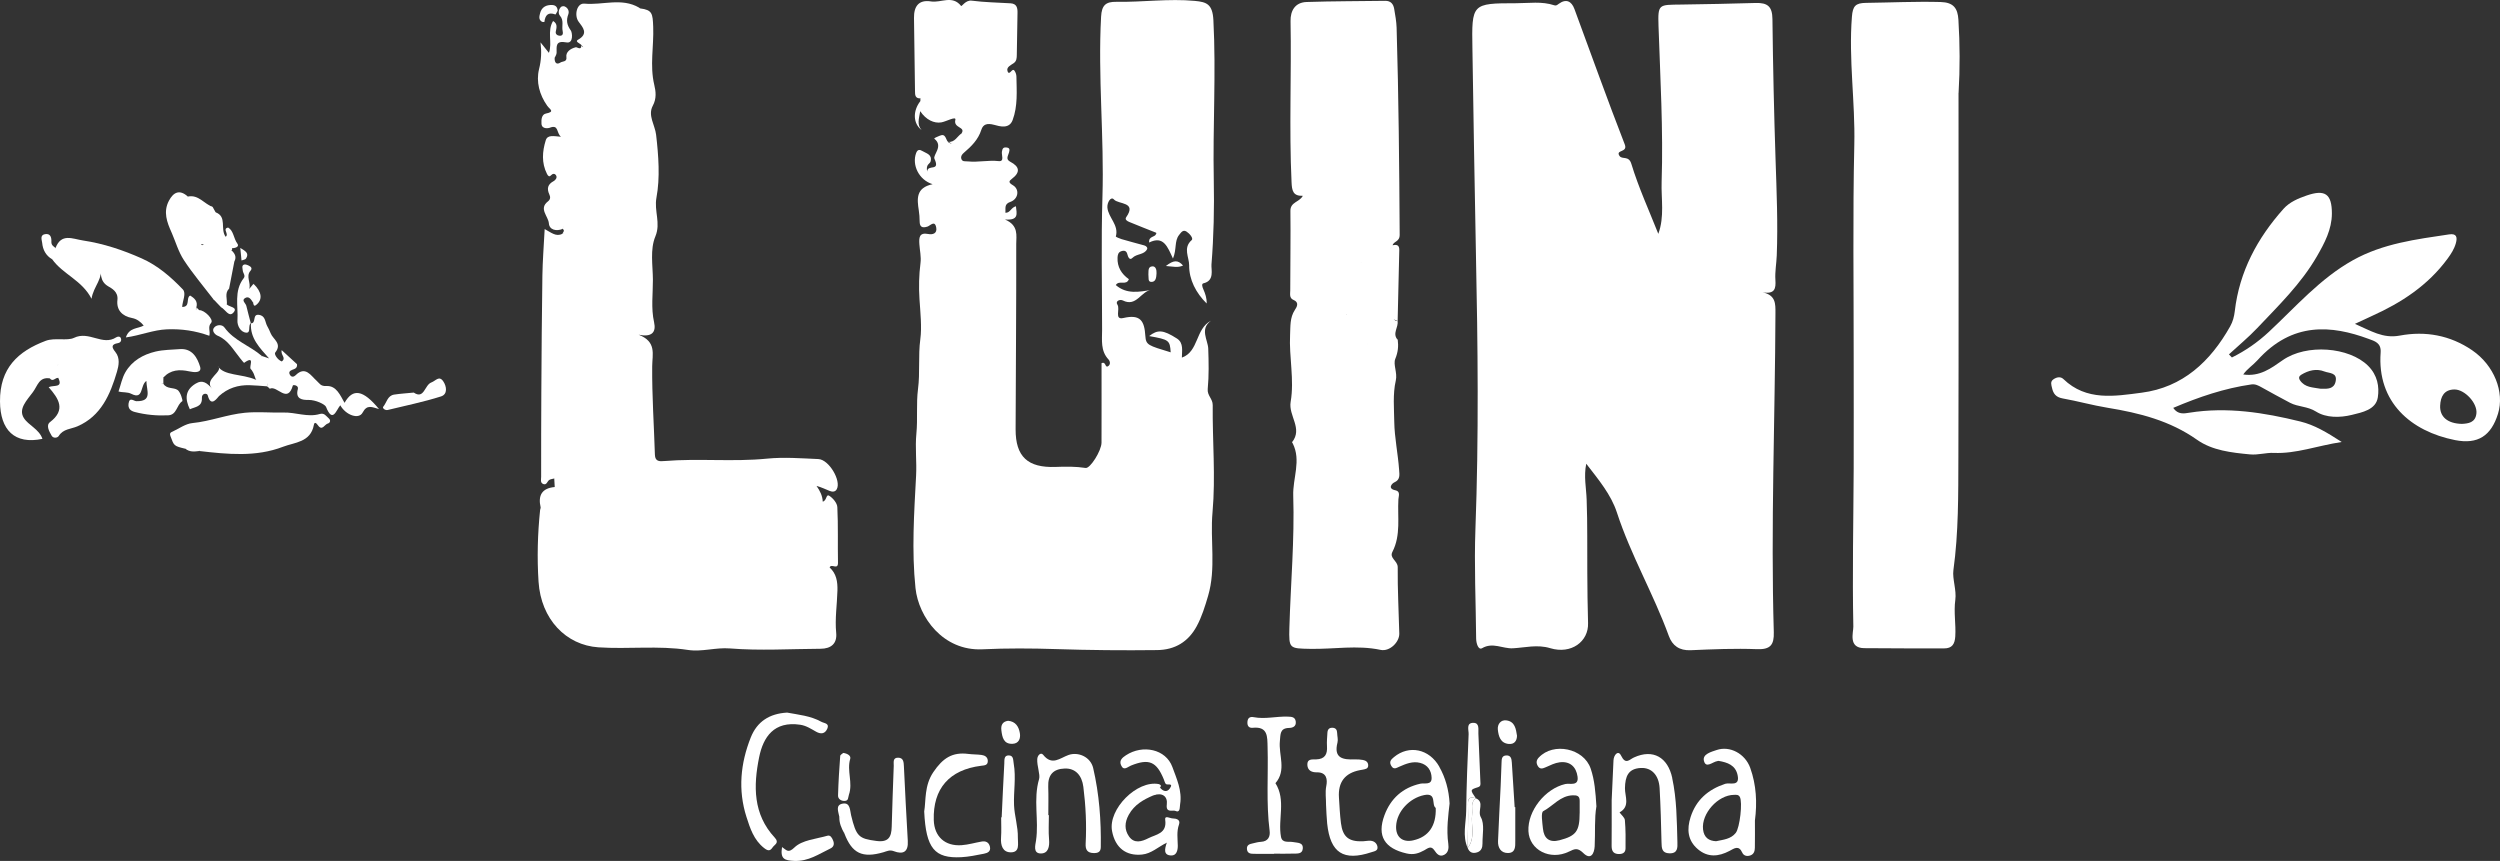<svg xmlns="http://www.w3.org/2000/svg" id="Capa_1" viewBox="0 0 921.88 317.47"><rect x="0" y="0" width="921.88" height="317.47" fill="#333333" stroke="none"/><path d="M611.49,86.28c2.37-6.44,1.03-12.84,1.24-19.21.62-19.18-.51-38.32-1.15-57.47-.27-8.23.09-7.8,8.38-7.92,9.12-.13,18.25-.31,27.37-.58,4.52-.14,6.2,1.32,6.26,5.93.2,17.28.58,34.56,1.15,51.83.39,11.8.9,23.59.44,35.4-.12,2.99-.7,5.99-.5,8.95.22,3.25-.22,5.33-4.71,4.58,4.86,1.07,4.74,4.18,4.73,7.62-.15,39.25-1.75,78.49-.61,117.73.13,4.63-1.22,6.43-6.19,6.24-8.14-.31-16.32.03-24.47.39-4.18.18-6.76-1.7-8.06-5.29-5.63-15.47-14.01-29.77-19.13-45.48-2.17-6.65-6.75-12.09-11.31-18-.96,4.67,0,8.93.15,13.23.34,8.98.17,17.99.24,26.98.05,6.19.08,12.39.28,18.58.22,6.8-6.23,11.57-13.94,9.23-4.79-1.46-9.37-.19-13.82.04-3.72.19-7.39-2.34-11.31-.04-1.42.83-2.19-1.85-2.2-3.61-.11-13.47-.76-26.97-.26-40.42,1.26-33.86.89-67.71.18-101.57-.53-25.14-.87-50.28-1.29-75.42-.28-16.7-.28-16.79,16.11-16.81,4.69,0,9.46-.79,14.08.76.72.24,1.09-.14,1.66-.55,2.69-1.95,4.68-1,5.76,1.9,6.17,16.67,12.13,33.43,18.58,49.99,1.19,3.05-3.5,1.84-1.98,4.17,1,1.53,3.42-.25,4.39,2.95,2.69,8.82,6.57,17.28,9.97,25.88h-.04Z" style="fill:#fff;"></path><path d="M339.4,36.28c-1.95.05-1.98-1.26-1.99-2.68-.1-8.99-.22-17.98-.37-26.97-.07-4.31,1.75-6.83,6.28-6.1,3.65.59,7.85-2.45,11.09,1.67.23.29,1.69-2.24,3.86-1.96,4.75.62,9.57.69,14.37.98,2.24.14,2.61,1.61,2.57,3.47-.11,5.16-.17,10.33-.26,15.49-.02,1.16-.03,2.35-1.16,3.12-1.08.74-2.75,1.47-2.27,2.91.69,2.03,1.67-1.35,2.54-.18.45.6.74,1.47.75,2.23.09,5.38.52,10.85-1.39,16-1.28,3.44-4.77,2.33-6.85,1.77-2.53-.68-4.04-.24-4.7,1.83-1.16,3.67-3.68,6.11-6.42,8.46-.69.59-1.19,1.25-.99,2.12.31,1.32,1.51.98,2.45,1.08,3.78.4,7.53-.54,11.36-.11,2.2.25,1-2.27,1.18-3.44.2-1.34.6-1.73,1.8-1.57,1.23.16,1.05.96.83,1.82-.31,1.19-1.37,2.47.45,3.42,3.46,1.81,3.84,3.87.55,6.35-1.05.79-1.28,1.32.41,2.3,2.62,1.53,2.02,5.16-.95,6.17-2.38.81-1.62,2.46-1.81,3.98,1.74.19,2.08-1.95,3.9-2.38.28,2.74,1.2,5.28-4.06,4.88,5.16,2.19,4.16,5.98,4.17,9.02.05,22.78-.17,45.56-.23,68.34-.03,10.08,4.45,14.27,14.79,13.88,3.7-.14,7.37-.19,11.04.38,1.66.26,5.84-6.35,5.85-9.34.04-9.81.01-19.62.01-29.3,1.66-.74,1.24,1.75,2.32,1.17,1.06-.57.9-1.83.23-2.55-2.96-3.18-2.35-7.07-2.35-10.85,0-16.37-.37-32.75.13-49.11.67-22.16-1.7-44.27-.5-66.43.23-4.18,1.68-5.55,5.63-5.48,9.65.16,19.28-1.24,28.95-.34,4.34.41,6.52,1.18,6.83,7.07,1.03,19.64-.25,39.25.14,58.86.21,10.43-.01,20.9-.85,31.29-.15,1.88,1.21,5.97-2.96,6.92-.79.18-.4,1.38-.04,2.19.71,1.62,1.3,3.29,1.23,5.25-3.94-3.89-6.51-8.8-6.46-14.1.03-2.88-2.37-6.39.93-9.27.74-.65-.77-2.43-1.87-3.13-1.31-.85-2,.27-2.76,1.22-1.81,2.28-.82,5.3-2.27,8.71-1.97-4.28-3.46-8.57-8.78-5.91-.23-2.44,2.08-1.85,2.54-3.12.27-.44.1-.47-.31-.63-3.19-1.23-6.35-2.54-9.53-3.82-.82-.33-1.76-.9-1.16-1.77,4.03-5.77-2.89-4.66-4.52-6.53-1.14-1.31-2.58,1.17-2.42,2.98.33,3.72,4.32,6.42,3.11,10.67-.03.12,1.35.75,2.11.97,2.78.81,5.57,1.55,8.36,2.31.73.2,1.35.82,1.05,1.41-1.08,2.12-3.82,1.59-5.41,3.21-1.02,1.04-1.61-.36-1.85-1.34-.31-1.28-1.11-1.52-2.24-1.14-1.17.39-1.34,1.4-1.39,2.4-.14,3.43,1.46,6,4.18,7.92-.92,2.53-3.59.18-4.82,2.17,3.98,3.44,8.53,2.58,13.28,1.74-4,.36-5.58,6.5-10.7,3.93-1.01-.51-2.9.18-1.97,1.58,1.08,1.63-1.28,5.7,2.21,4.89,6.28-1.46,7.73,1.06,8.08,6.62.22,3.4,1.06,3.5,9.34,6.04-.28-4.45-.6-4.69-7.94-5.99,3.09-2.42,5.09-2.4,10.26.91,2.55,1.64,1.79,4.61,1.81,7.03,6.29-2.24,4.93-10.6,10.73-13.61-4.25,3.09-1.12,7.13-1.01,10.29.17,4.98.28,9.96-.19,14.88-.24,2.45,1.86,3.59,1.84,5.95-.13,13.17,1.1,26.44-.07,39.5-.93,10.29,1.36,20.69-1.64,30.88-1.14,3.86-2.3,7.66-4.19,11.16-3.09,5.72-7.99,8.72-14.58,8.8-12.46.15-24.92.04-37.38-.37-9.01-.29-18.05-.35-27.04.08-14.51.7-23.57-11.85-24.7-22.57-1.44-13.77-.51-27.65.22-41.43.28-5.21-.39-10.35.11-15.55.53-5.45-.1-11.02.6-16.44.79-6.09.02-12.19.85-18.38.6-4.43.01-9.82-.31-14.76-.29-4.48-.19-8.89.38-13.35.29-2.25-.27-4.61-.42-6.92-.15-2.33-.12-4.42,3.31-3.74,1.6.32,3.27-.2,2.92-2.28-.5-3.01-2.2-.78-3.28-.44-1.96.61-2.84.09-2.85-1.99,0-1.33-.11-2.67-.31-3.98-.65-4.24-1.14-8.36,5.09-9.68-5.11-1.58-7.69-7.14-6.07-11.5.52-1.39,1.36-1.31,2.28-.74,1.45.89,3.69,1.23,3.06,3.82-.24.99-1.85.98-1.27,3.78.11-2.89,4.96.23,2.68-4.74-.66-1.43,3.44-4.63-.03-7.38-.29-.23,1.21-.77,1.92-1.09,2.31-1.04,2.19,1.3,3.09,2.23.87,1.27,3.2-.25,3.32,2.84,1.05-2.54,2.2-4.03,1.7-5.98,1.62-2.45-3.08-1.84-2.29-4.96.38-1.52-3.34.62-5.19.93-2.62.44-5.62-.91-7.77-4.14-.49,2.89-1.25,4.98.5,6.94-3.12-2.33-3.32-6.94-.47-10.62,1.52-.93,3.01-.91,4.48.05-1.13-2.1-2.72-1.94-4.47-1.08h.03Z" style="fill:#fff;"></path><path d="M207.49,84.41c-2.4.99-4.91.33-5.09-2.03-.2-2.67-3.83-5.4-.36-8.1,1.07-.83.9-1.77.53-2.57-1.01-2.23-.58-3.76,1.62-4.94.62-.33,1.39-1.26.86-2.1-.5-.79-1.24-.72-1.99.08-.49.51-.94.21-1.35-.6-2.07-4.09-1.74-8.29-.47-12.4.67-2.16,2.96-1.53,5.62-1.32-1.78-1.41-.71-4.71-4.23-3.29-.17.07-2.81.7-2.96-1.5-.1-1.6.06-3.46,1.67-3.78,3.43-.68,1.36-1.57.46-2.84-2.89-4.07-4.17-8.91-3.02-13.54.84-3.37.95-6.37.54-9.86,1.03,1.28,2.05,2.57,3.08,3.85.86.44,1.49,1.14,2.13,1.84-.09,1.67.61,2.78,2.2,1.71.68-.45,2.41-.14,2.13-1.97-.26-1.71,1.24-3.11,3.57-3.65,1.06,1.78,2.19,3.52,2.4,5.86,1.19-2.49,1.62-4.7-.48-6.69-.53-.61-2.44-1.23-1.23-1.9,4.05-2.27,1.75-4.62.25-6.66-1.73-2.35-.67-6.94,2.13-6.67,6.71.64,13.71-2.29,20.16,1.47.14.08.26.27.4.29,4.49.58,4.62,1.86,4.81,6.8.27,7.12-1.31,14.25.39,21.38.58,2.42.91,5.04-.55,7.73-1.91,3.54.82,7.11,1.23,10.67.9,7.79,1.5,15.85.13,23.19-.92,4.95,1.65,9.38-.39,14.28-2.03,4.89-.95,10.62-.92,15.99.03,5.23-.74,10.46.44,15.71.83,3.69-.85,5.58-5.69,4.58,6.68,2.62,5.03,7.13,4.99,11.68-.09,10.86.66,21.73,1,32.59.08,2.56,1.78,2.45,3.47,2.31,12.62-1.04,25.28.36,37.92-.89,6.23-.62,12.6-.11,18.89.16,3.88.16,8.51,7.98,6.78,11.12-.6,1.09-1.69,1-2.64.62-1.53-.6-3-1.35-4.82-1.84,1.25,1.79,2.21,3.64,2.29,5.8,1.52-.33,1.18-2.93,2.39-2.17,1.38.86,2.92,2.7,2.99,4.19.34,6.81.11,13.65.24,20.48.06,2.91-2.51.14-3.08,1.78,2.48,2.24,2.97,5.18,2.88,8.5-.14,5.21-.97,10.39-.46,15.64.38,3.92-1.89,5.81-5.75,5.83-11.15.06-22.35.77-33.42-.12-5.33-.43-10.29,1.35-15.53.55-10.92-1.68-21.97-.22-32.97-.96-11.94-.8-21.19-10.33-22.09-24.21-.57-8.81-.34-17.65.58-26.45.03-.33.25-.68.19-.97-1.01-4.38.45-7.04,5.16-7.48,1.8-.77,2.78,1.71,5.02.96-2.41-.86-2.64-3.76-5.2-4.1-.61.17-1.29.2-1.8.53-.76.48-.92,2.01-2.21,1.5-1.19-.47-.78-1.7-.78-2.64,0-10.48,0-20.95.07-31.43.09-14.27.17-28.54.39-42.81.08-5.47.52-10.93.84-17.14,2.36,1.25,4.2,2.97,6.51,1.75,1.7-.96,3.3-2.5,5.47-1.52,4.57,2.07,2.97-1.31,2.98-3.29-2.67,3.66-3.42,3.65-8.52-.13-.16,1.08,1.35,2.05.16,3.13h.04Z" style="fill:#fff;"></path><path d="M722.21,34.25c0,44.74.09,89.49-.05,134.23-.05,13.93.08,27.86-1.84,41.78-.43,3.12,1.2,7.39.71,10.92-.64,4.58.27,9.02-.02,13.52-.18,2.79-1.15,4.41-4.14,4.4-9.82-.03-19.65.03-29.47-.09-5.95-.08-3.94-5.78-3.98-7.96-.39-19.45.04-38.92.13-58.38.07-13.64-.02-27.27,0-40.91.02-26.15-.36-52.3.23-78.43.36-15.76-2.13-31.41-.88-47.18.31-3.94,1.33-5.04,5.2-5.09,9.15-.12,18.29-.56,27.47-.32,4.8.13,6.34,2.29,6.6,6.56.55,8.99.6,17.97.06,26.96h-.02Z" style="fill:#fff;"></path><path d="M513.39,90.49c1.47-.37,2.64-.29,2.6,1.7-.21,8.73-.41,17.45-.61,26.18-2.73-1.14-5.23-2.26-8.54-1.4-2.7.7-3.89-2.58-5.54-4.33-2.53,2.69-6.68,2.19-8.71,4.98,1.46.47,2.76-2.72,4.74-1.19,1.63,1.25,1.14,3.35,1.49,5.1.85,4.18,2.49,6.53,6.25,8.82-2.15-4.63-.82-10.06,3.07-12.68,1.31-.88,2.66-1.46,4.16-.58,1.38.81,1.45,2.1,1.05,3.48-.62,2.14-.5,3.96,2.07,4.7.3,2.43.12,4.55-.9,7.05-.87,2.11.85,5.11.18,8.02-1.15,4.98-.62,10.36-.56,15.27.08,5.71,1.38,11.76,1.79,17.71.12,1.73.51,3.58-1.84,4.6-.75.33-2.57,2.27.48,2.88,1.95.39,1.15,2.22,1.09,3.33-.38,6.49.99,13.18-2.21,19.38-1.21,2.34,1.98,3.29,1.96,5.66-.08,8.15.38,16.3.58,24.45.08,3.17-3.55,6.74-6.89,6.03-8.66-1.85-17.3-.21-25.94-.38-7.71-.15-7.92-.05-7.7-7.79.47-16.25,1.94-32.52,1.42-48.73-.21-6.42,3.01-12.94-.2-19.27-.08-.15-.27-.38-.23-.42,4.05-5.06-1.41-9.74-.52-14.89,1.41-8.16-.63-16.47-.21-24.75.16-3.15-.12-6.24,1.75-9.11.64-.98,1.81-2.73-.5-3.71-1.61-.68-1.19-2.25-1.19-3.5,0-9.78.18-19.56.06-29.34-.04-3.3,3.31-3.16,4.57-5.55-3.65.14-4.01-1.96-4.15-5-.93-19.8,0-39.61-.37-59.41-.07-3.88,1.69-6.92,5.92-7.06,9.65-.32,19.31-.29,28.96-.43,2.08-.03,3.04,1.17,3.34,2.99.38,2.3.82,4.61.89,6.93.75,25.44.98,50.89,1.13,76.34.02,2.74-2.4,2.35-2.63,4.04-2.34,2.21-4.51,4.42-7.76,5.64-3.17,1.19-5.36,1.33-7.24-2.39.58,4.26,3.73,5.63,7.35,3.62,3.06-1.7,5.69-3.96,7.57-6.98h-.03Z" style="fill:#fff;"></path><path d="M18.38,139.53c-3.99-.6-4.47,2.67-6.23,5.04-2.24,3.04-5.46,6.2-3.37,9.55,1.69,2.72,5.64,4.09,6.87,7.71C5.36,163.99.09,158.57,0,148.07c-.1-12.33,6.64-18.56,16.88-22.4,3.29-1.23,7.95.1,10.38-1.08,5.6-2.73,10.56,3.08,15.57-.19.53-.35,1.42-.46,1.72.27.35.85-.02,1.67-1.03,1.85-2.68.47-2.31,1.61-.95,3.32,1.76,2.2,1.23,4.97.57,7.21-2.47,8.38-5.84,16.38-14.59,20.16-2.4,1.04-5.24.91-6.89,3.56-.47.76-2.02.94-2.61-.09-.88-1.54-2.2-3.81-.6-5.03,5.93-4.53,3.23-8.63-.51-12.88,1.74-.87,5.47.44,3.53-3.44-1.08-1.62-2.11-3.24-.13-4.94.62-.29,1.28-.24,2.18-.12-1.06-.59-1.73-.05-2.42.27-.77-.23-1.46-.51-.91-1.53-.95.41-.12,1.09-.24,1.61-.4,1.67,2.05,4.27-1.58,4.88v.03Z" style="fill:#fff;"></path><path d="M73.43,114.36c2.02-.08,5.49,3.5,4.43,4.68-1.37,1.52-.22,3.03-.67,4.78-5.16-1.86-10.22-2.59-15.6-2.38-5.09.2-9.75,2.24-15.18,2.99,1.23-3.75,4.45-3.16,6.58-4.38-1.18-1.45-2.61-2.46-4.22-2.76-3.83-.71-5.89-3.06-5.47-6.69.35-3.05-2.15-4.28-3.43-5.04-3.2-1.91-2.47-4.72-3.09-7.41,1.64,4.44-2.32,7.28-3.03,12.02-3.5-6.84-10.56-9.02-14.51-14.56-.41-1.64-.08-3.05,1.24-4.18,2.14-5.55,6.22-3.35,10.15-2.75,7.57,1.14,14.71,3.53,21.65,6.62,5.91,2.63,10.73,6.82,15.12,11.4,1.39,1.45-.09,4.17-.23,6.48,3.14.02,1.29-3.27,2.93-4.2,1.64.99,2.94,2.14,2.31,4.36-.87,1.58,2.02,3.14-.32,4.73,2.18-.83.03-2.74,1.35-3.7h0Z" style="fill:#fff;"></path><path d="M68.41,165.49c-4.37-1.03-4.22-1.09-5.54-4.62-.48-1.27.16-1.44.82-1.75,2.4-1.12,4.76-2.87,7.26-3.11,6.59-.65,12.77-3.16,19.32-3.8,4.78-.47,9.73.04,14.24-.09,4.51-.13,8.96,1.86,13.37.55,1.74-.52,2.38.78,3.33,1.58.86.72.53,1.71-.32,1.92-1.19.3-2.08,2.88-3.63.68-.58-.82-1.29-1.46-1.53-.15-1.18,6.42-7.06,6.39-11.36,8.04-10.03,3.86-20.49,2.76-30.88,1.57-.63-2.22-3.69-2.32-4.11-4.62-.36,1.73,1.95,1.9,2.2,3.37-.96,1.12-2.06.85-3.17.42h0Z" style="fill:#fff;"></path><path d="M96.56,131.27l2.66.89c-3.39-3.85-7.07-7.39-6.68-13.06l-.03.13c2.1.03.41-3.48,2.96-3.13,2.47.35,2.22,2.6,3.04,4.09.48.87.93,1.77,1.29,2.7.87,2.25,4.39,3.79,1.68,7.13-.46.56.87,2.7,2.42,3.27,1.8-1.33-.51-2.31-.02-4.17,2.06,1.89,3.88,3.56,5.64,5.17.21,1.56-.98,1.78-1.78,2.09-1.02.4-1.32.97-.82,1.84.54.95,1.44.8,2.07.17,3.61-3.62,5.67.16,7.69,1.94,1.2,1.06,1.48,2.14,3.7,2.02,3.64-.19,5.04,3.34,6.67,6.2,3.08-5.44,6.82-4.85,12.71,2.3-2.58-.7-4.39-1.84-6.05,1.3-1.39,2.64-6.19.96-8.23-2.7-1.5,1.75-2.8,6.8-5.26.58-.36-.91-3.77-2.6-6.48-2.55-2.18.04-4.94-.27-3.91-4.01.39-1.42-1.75-1.64-1.84-1.32-1.99,6.92-5.82-.16-8.47,1.18-1.3-2.27-1.92-5.05-4.66-6.25-2.94-3.96-2.91-4.07,1.7-5.8h0Z" style="fill:#fff;"></path><path d="M60.25,141.53c1.25,2.01,3.73,1.25,5.21,2.26,1.1.75,2.03,3.97,1.77,4.14-2.14,1.39-1.98,5.06-5.2,5.22-4.15.2-8.25-.18-12.27-1.21-1.57-.4-2.64-1.22-2.35-3.18.38-2.52,1.93-.84,2.87-.82,6.01.1,3.78-3.83,3.69-7.47-2.36,1.59-.95,7.08-5.49,4.78-1.58-.8-3.22-.44-4.78-.89.82-2.38,1.29-4.95,2.53-7.09,2.44-4.22,6.53-6.54,11.13-7.63,2.88-.68,5.93-.66,8.9-.9,4.64-.38,6.54,3.26,7.52,6.47.75,2.48-2.32,2.1-3.95,1.74-3.63-.8-6.9-.65-9.6,2.26-.39.54.11-.11-.12.48-.2.53-2.51,1.45.12,1.83h.02Z" style="fill:#fff;"></path><path d="M386.78,300.57c0,2.99-.2,5.99.06,8.96.23,2.64-.27,5.2-3.03,5.19-2.96-.02-2.02-3.08-1.77-4.79,1.11-7.49-1.1-15.1,1.13-22.67.48-1.62-.83-4.82-.68-7.36.08-1.38,1.32-2.65,2.19-1.55,3.27,4.12,6.2,1.17,9.32.06,3.6-1.28,8.16.69,9.12,4.84,2.22,9.55,2.96,19.33,2.8,29.15-.03,1.72-.98,2.2-2.6,2.17-2.45-.04-3.1-1.32-2.98-3.52.37-6.99.03-13.94-.85-20.9-.54-4.27-2.94-6.89-6.86-6.76-4.32.15-6.25,2.42-6.09,6.72.13,3.48.03,6.97.03,10.46h.21Z" style="fill:#fff;"></path><path d="M290.25,262.77c4.12.78,8.64,1.17,12.65,3.4,1,.55,3.05.51,2.17,2.53-.83,1.9-2.32,2.13-4.12,1.12-1.87-1.04-3.6-2.23-5.87-2.57-9.68-1.44-13.63,4.53-15.14,11.96-2.15,10.59-2.28,21.03,5.76,29.68,1.8,1.93-.1,2.53-.8,3.59-.9,1.35-1.66,1.39-3.13.24-3.81-2.98-5.18-7.32-6.51-11.47-3.16-9.88-2.22-19.75,1.59-29.32,2.33-5.84,6.86-8.79,13.41-9.16h-.01Z" style="fill:#fff;"></path><path d="M78.65,110.29c-3.65-4.77-7.56-9.36-10.84-14.37-2.01-3.06-3.05-6.75-4.52-10.16-.77-3.82,1.72-3.87,4.35-3.77,1.85.26,3.52.83,4.37,2.7.21.8.34,1.73-.31,2.27-1.17.96-2.94,1.52-1.44,3.55,1.5,2.04,2.75-.22,4.12-.19,2.13,1.22,5,1.66,5.12,4.95-.88.92-1.85,1.81-1.69,3.35.94-.86.52-2.27,1.44-3.06.11-4.07-1.32-5.5-5.54-5.6-2.12-1.95-.95-4.52-1.32-6.81.39-1.73.55-3.53,1.29-5.15.98-2.13,2.61-2.72,4.75-1.66.37.66.73,1.32,1.1,1.99-.81.8-1.72,1.52-2.03,2.78.5-1.12,1.17-2.02,1.97-2.84,4.38,1.62,1.61,6.12,3.73,9.04,1.42-1-1.37-2.97.93-3.4,2.06,1.21,1.97,4,3.4,5.92.86,1.15-.79,1.73-2.04,1.67-.57-.62-1.36-.88-2.08-1.26.65.49,1.5.64,2.1,1.22.18.34.12.62-.2.84-.95,1.72-.41,3.03,1.11,4.08-.65,3.35-1.3,6.69-1.94,10.04-.66.6-1.85.61-1.79,1.99.17,3.78-2,2.77-4.06,1.9l.02-.02Z" style="fill:#fff;"></path><path d="M340.8,299.25c.69-4.1,0-9.53,3.35-14.5,3.53-5.21,7-7.49,12.91-6.74,1.62.21,3.28.16,4.9.38,1.22.17,2.27.78,2.29,2.21.02,1.63-1.22,1.63-2.43,1.78-11.77,1.46-17.84,8.44-17.49,20.04.18,6.05,4.12,9.7,10.3,9.24,2.47-.18,4.89-.91,7.34-1.34,1.51-.27,2.65.26,3.05,1.83.46,1.83-.86,2.4-2.19,2.66-2.76.53-5.55,1.14-8.34,1.28-9.86.51-13.04-3.21-13.69-16.84Z" style="fill:#fff;"></path><path d="M309.51,301.23c-.32-1.86-1.59-4.42,1.27-4.9,2.78-.47,2.62,2.44,3.06,4.27,1.91,7.96,2.89,8.64,9.31,9.5,4.5.6,5.57-1.46,5.67-5.2.21-7.49.46-14.99.75-22.48.05-1.2-.48-3.01,1.58-3.02,2.07,0,2.09,1.71,2.17,3.25.46,9.14.87,18.28,1.43,27.41.26,4.18-1.78,5.11-5.17,3.81-1.52-.58-2.55.03-3.78.39-7.81,2.28-11.63.45-14.43-6.93-.32-2.13-.05-4.43-1.85-6.11h0Z" style="fill:#fff;"></path><path d="M425.4,293.25c-3.7,1.58-7.09,3.43-9.17,7.21-1.55,2.81-1.63,5.48.07,7.95,1.94,2.8,4.72,1.93,7.16.69,2.84-1.45,6.93-1.69,6.21-6.79-.25-1.8,1.74-.54,2.71-.52,1.43.03,3,.47,2.38,2.24-.93,2.62-.49,5.17-.45,7.78.02,1.62-.39,3.74-2.46,3.65-2.88-.12-2.4-2.37-1.58-4.74-3.32,1.67-5.74,4.06-9.16,4.4-5.87.59-9.89-2.49-11.04-8.67-1.51-8.1,9.24-18.88,17.27-17.31.28.06.62.31.74.57.08.16-.2.49-.32.74-.96.79-.92,2.42-2.36,2.81h0Z" style="fill:#fff;"></path><path d="M515.4,125.25c-5.05,1.42-3.65-2.28-3.75-4.75-.04-.98,2.16-1.78.46-2.84-1.27-.8-2.67-.13-3.6.88-1.55,1.67-2.4,3.82-3.53,5.73-2.26,3.84,1.78,3.85,2.53,5.73.23.57.42,1.15.89,2.43-10.63-.98-10.29-9.29-11.83-16.46-2.21,3.77-4.33,3.53-7.54-.29,3.78,1.52,4.36,1.1,5.52-3.01.58-2.05,1.83-1.48,2.53,0,.43.91.89,1.43,1.81,1.1,1.24-.45.49-1.14.17-1.88-.36-.85-.11-1.67,1.03-1.74,1.03-.07,2.06.05,2.43,1.23,1.4,4.41,3.59,6.37,8.39,3.73,2.85-1.57,1.99,3.43,4.44,3.27.42,2.29-2.04,4.6.02,6.89l.03-.02Z" style="fill:#fff;"></path><path d="M98.47,142.46c-2.15-.15-4.3-.37-6.46-.42-4.25-.11-7.98,1.07-11.25,4.01-.54.49-2.96,4.47-4.15-.26-.23-.92-2.24-.88-2.16.95.16,3.32-2.5,3.26-4.44,4.18-1.84-3.79-1.8-7.05,2.09-9.43,2.66-1.63,4.31-.22,6.14,1.88-3.38-3.51,4.54-6.35,2.04-8.43,2.22,3.73,8.83,2.8,14.09,5.1,2.75-1.52,4.79-1.84,4.1,2.44v-.02Z" style="fill:#fff;"></path><path d="M369.37,301.4c.31-6.62.6-13.24.97-19.86.07-1.21-.23-3.06,1.71-2.98,1.74.07,1.52,1.69,1.76,3.03.9,5.14-.08,10.28.12,15.33.16,3.9,1.5,7.93,1.41,11.99-.05,2.11.86,5.38-2.57,5.39-3.02.01-3.84-2.56-3.63-5.43.17-2.48.04-4.98.04-7.47h.2-.01Z" style="fill:#fff;"></path><path d="M425.4,293.25c.68-1.03.85-2.48,2.36-2.81,1.14,1.39,2.58,1.85,3.66.24,1.44-2.15-1.09-1.02-1.55-1.62-.36-.49-.5-1.15-.74-1.73-2.69-6.54-5.48-7.69-12.1-5.02-1.24.5-2.68,2.13-3.66-.19-.73-1.73.51-2.75,1.82-3.61,6.18-4.05,14.72-2.3,17.13,4.33,1.55,4.28,3.66,8.79,2.85,13.72-.2,1.21.1,3.32-1.82,2.44-.85-.39-3.5.93-3.09-2.32.39-3.03-1.65-4.53-4.87-3.42h0Z" style="fill:#fff;"></path><path d="M152.6,144.78c3.84,2.58,3.95-2.82,6.46-3.75,1.64-.61,2.85-2.65,4.38-.43,1.29,1.88,1.68,4.79-.81,5.58-6.44,2.04-13.09,3.4-19.66,5-.96.23-2.06-.7-1.67-1.17,1.29-1.54,1.57-4.12,4.03-4.5,2.29-.35,4.62-.48,7.28-.75v.02Z" style="fill:#fff;"></path><path d="M288.39,312.36c1.76,1.21,2.27,2.36,4.58.13,2.82-2.73,7.97-3.11,12.17-4.32,1.11-.32,1.71.86,2.08,1.79.49,1.22.28,2.32-1.02,2.93-4.24,2.02-8.05,4.78-13.3,4.57-3.58-.15-5.25-.69-4.52-5.1h0Z" style="fill:#fff;"></path><path d="M92.54,119.1c-1.24.93.13,3.7-1.74,3.57-2.16-.16-3.36-2.71-3.24-4.48.35-5.24-1.41-10.87,2.32-15.63.75-.96-.3-1.85-.36-2.8-.05-.79-.5-1.76.43-2.18.46-.21,1.25.11,1.8.38.77.38,1.42.97.6,1.91-1.8,2.06.3,4.45-.46,6.7.52-.64,1.05-1.28,1.57-1.91.83,2.33,1.82,4.66-.12,6.95-.71-1.07-1.48-2.58-2.95-1.71-1.48.87.21,1.91.44,2.88.5,2.17,1.11,4.31,1.67,6.47l.03-.13v-.02Z" style="fill:#fff;"></path><path d="M96.56,131.27c-1.4,1.41-5.53,2.25-1.03,4.9-.31.99-1.14,1.27-2.02,1.47-.34-.53-.6-1.14-1.05-1.56-.78-.75,1.86-5.32-2.47-2.27-.05.04-.96-1.12-1.46-1.73-2.5-3.05-4.36-6.68-8.36-8.33-.81-.34-2.43-1.84-1.02-3.16.95-.89,2.78-.98,3.62.17,3.56,4.92,9.42,6.72,13.78,10.51h0Z" style="fill:#fff;"></path><path d="M67.5,83.34c-2.32-.8-3.83-.16-4.21,2.42-1.73-3.79-3.16-7.64-1.01-11.72,1.67-3.17,3.94-4.32,7-1.55.48,2.39-1.23,2.53-2.67,2.86.96.3,2.02-.25,3.12-.3,2.18-.11,2.88,1.34,3.03,3.09.15,1.72-.32,3.83-2.36,3.43-2.01-.4-2,1.13-2.89,1.77h-.01Z" style="fill:#fff;"></path><path d="M204.55,21.32c-1.21-.03-2.14-.39-2.13-1.84,1.36-3.76-.77-7.98,1.53-11.74,1.7,1,1.32,2.4,1,3.89-.2.95.59,1.52,1.47,1.55,1.19.04,1.25-.87,1.06-1.73-.41-1.87.59-3.91-1.03-5.71-.64-.71-.56-2.28.44-3.19.28-.26.97-.34,1.33-.18,1.25.54,1.76,1.78,1.35,2.89-.85,2.27-.53,3.96.93,6,.56.78,1.01,4.86-1.57,4.38-4.18-.78-3.65,1.37-3.68,3.82,0,.62-.45,1.24-.7,1.86Z" style="fill:#fff;"></path><path d="M67.5,83.34c.25-2.91.24-2.83,2.63-2.32,1.34.29,1.82-1.02,1.7-1.87-.17-1.22.39-3.29-2.06-3.05-1.95.19-3.89.42-5.92.65.52-3.4,4.89-1.25,5.43-4.27,3.94-.82,6.03,2.75,9.17,3.85-2.57-.39-4.29.37-4.1,3.31.09,1.42-.31,2.57-1.17,3.63-.55.63.41,2.47-1.56,1.97-.9-1.65-2.59-1.59-4.11-1.9h-.01Z" style="fill:#fff;"></path><path d="M310.94,277.64c1.62.22,2.92,1.07,2.58,2.19-1.32,4.38,1.05,8.82-.48,13.23-.38,1.1-.05,2.24-1.63,2.28-1.35.03-2.41-.78-2.38-2.01.13-4.86.44-9.72.8-14.57.03-.44.82-.83,1.11-1.11h0Z" style="fill:#fff;"></path><path d="M207.49,84.41c.98-2.45-2.51-1.77-2.49-3.75,1.63-.92,3.25-3.14,4.52.73.42,1.27,2.33,2.09,3.71,1.93,2.67-.31-.18-1.99.47-2.9.46-.64.89-1.63,1.48-1.76.61-.13,2.05.77,2.01.95-.58,2.42,2.02,4.94-.2,7.26-.55.57-1.26,1.48-1.98.47-2.19-3.06-4.95-1.59-7.6-1.13.19-.6,1-1.16.08-1.81h0Z" style="fill:#fff;"></path><path d="M371.72,265.79c2.81.24,3.97,2.2,4.36,4.58.32,1.94-.37,3.8-2.67,3.91-3.35.16-3.84-2.43-4.15-4.98-.23-1.89.41-3.21,2.47-3.51h0Z" style="fill:#fff;"></path><path d="M214.38,16.58c.49,1.96,3.54-.53,3.33,1.59-.22,2.29-1.42,4.48-2.23,6.71-.23.62-.66,1.33-1.39.93-.5-.27-1.18-1.21-1.04-1.53,1.05-2.44-.81-4.56-.59-6.87.88.28,1.98,1.04,1.92-.83h0Z" style="fill:#fff;"></path><path d="M204.39,176.46c.1-.13.19-.27.31-.38.53-.45,1.22-2.58,1.66-.68.74,3.18,5.05,3.26,4.98,6.21-.03,1.32-2.57,1.19-3.87.56-1.12-.54-1.95-1.7-2.91-2.58-.06-1.05-.12-2.09-.18-3.14h0Z" style="fill:#fff;"></path><path d="M20.48,91.43c.19,1.57-.43,2.9-1.24,4.18-2.31-1.33-3.45-3.51-3.68-6-.09-1.01-.96-2.9,1-3.26,2.06-.38,2.47,1.21,2.39,2.8-.06,1.24.76,1.69,1.53,2.28Z" style="fill:#fff;"></path><path d="M68.41,165.49c.65-.06,1.45.09,1.91-.24.89-.63.18-1.04-.46-1.12-2.09-.26-1.48-2.28-2.21-3.41-.77-1.18-.24-2.28,1.26-2.44,1.29-.13,1.71.71,1.48,1.87-.44,2.19.43,3.29,2.62,3.74,1.55.32.46,1.57.48,2.42-1.78.23-3.55.45-5.08-.83h0Z" style="fill:#fff;"></path><path d="M205.64,3.96c-.2.34-.72,1.42-.82,1.38-2.72-1.02-3.78.27-4.08,2.76,0,.01-.67.06-.92-.09-1.31-.78-.93-2.04-.67-3.11.57-2.3,2.29-3.16,4.5-3.05,1.03.05,1.92.56,1.99,2.12h0Z" style="fill:#fff;"></path><path d="M354.61,49.17c1.47,3.55,1.4,3.81-2.53,8.47-.95-1.83.18-4.65-2.5-5.34,2.53.33,3.37-2.06,5.03-3.13Z" style="fill:#fff;"></path><path d="M339.4,36.28c1.63-3.12,3.62-.7,5.39-.23.89.24,1.58,1.21,1.52,2.27-.06.96-1,1.22-1.74,1.5-1.41.55-2.13.04-2.25-1.51-.19-2.52-1.91-.76-2.92-.99v-1.04Z" style="fill:#fff;"></path><path d="M93.51,137.65c.3-1,.91-1.58,2.02-1.47,3.06,1.42,4.23,3.89,3.99,7.15-.35-.29-.7-.58-1.05-.87.61-4.14-2.67-1.73-4.1-2.44-.29-.79-.58-1.58-.86-2.37Z" style="fill:#fff;"></path><path d="M21.41,134.3c-.99,1.7.35,3.36.07,5.05-1.05-.2-1.98,1.66-3.1.18,2.42-2.98-.84-6.71,1.31-9.81,2.1,1,.21,3.5,1.77,4.65l-.05-.07h0Z" style="fill:#fff;"></path><path d="M73.43,114.36c.02.33,0,.67.08.98.33,1.53,2.54,3.26-.18,4.51-2.41,1.1-2.72-1.4-4.46-2.53,2.25-.2,3.43-1.53,3.54-3.99l1.03,1.03h-.01Z" style="fill:#fff;"></path><path d="M93.35,111.6c.04-2.32.08-4.63.12-6.95,3.11,2.96,3.5,5.9.9,7.87-.81.61-.92-.33-1.02-.92Z" style="fill:#fff;"></path><path d="M78.65,110.29c2.54-.3,2.3-.28,2.21-2.26-.16-3.24,2.26-1.44,3.65-1.63-1.78,1.73-.64,3.9-.87,5.86-.54.71-1.54.42-2.15,1-.95-.99-1.89-1.98-2.84-2.97Z" style="fill:#fff;"></path><path d="M423.47,101.37c.12-1.24-.32-3.02,1.44-3.15,1.29-.09,1.63,1.32,1.56,2.58-.08,1.34-.16,3-1.68,3.15-1.67.16-1.14-1.56-1.31-2.59h-.01Z" style="fill:#fff;"></path><path d="M86.44,96.37c-1.46.17-3.33.72-3.81-1.14-.46-1.78,1.57-2.14,2.71-2.94,1.21,1.13,1.98,2.38,1.11,4.08h-.01Z" style="fill:#fff;"></path><path d="M81.49,113.27c.05-1.77,1.11-1.35,2.15-1,.97.97,4.27.98,2.4,3.03-1.64,1.81-3-1.26-4.55-2.03Z" style="fill:#fff;"></path><path d="M309.51,301.23c4.05.99,2.99,3.54,1.85,6.11-1.06-1.9-1.94-3.86-1.85-6.11Z" style="fill:#fff;"></path><path d="M88.61,91.43c1.85,1.12,3.38,1.91,2.11,3.9-.27.42-1.09.49-1.66.72-.14-1.42-.28-2.85-.45-4.61h0Z" style="fill:#fff;"></path><path d="M60.25,141.53c-1.86-.44-1.84,2.88-4.22,1.98.18-2.73,3.05-2.72,4.21-4.29v2.31h.01Z" style="fill:#fff;"></path><path d="M429.92,98.09c2.86-2.23,4.47-2.31,6.33-.17-1.98.89-3.63.36-6.33.17Z" style="fill:#fff;"></path><path d="M619.49,137.94c.28,2.2-.83,3.22-1.98,4.21-.62.54-1.36,1.23-2.05.27-.54-.75-1.15-1.74.51-2.2,3.14-.88,1.29-1.52-.09-2.36-.57-.35-2.9-.83-.35-1.96,1.49-.66-.16-3.86,1.8-3.3,2.46.7.34,4.23,2.16,5.34Z" style="fill:#fff;"></path><path d="M650.45,95.55c4.23,6.06,3.46,9.33-2.3,10.51,1.25-3.52,4.13-6.46,2.3-10.51Z" style="fill:#fff;"></path><path d="M642.92,173.2c.74.34,1.17-.18,1.7-.55.86-.6,1.77-.41,2.63.1-.61.95-2.85,1.55-.59,3.19.22.16-1.29.27-1.97.47-1.33.38-3.21-3.13-4.13.64-.14.56-1.19.2-1.33-.6-.29-1.64.46-2.91,1.68-3.88.88-.71,1.49-.04,2.02.64h-.01Z" style="fill:#fff;"></path><path d="M588.6,145.49c-1.88,0-2.35-1.6-2.54-2.88-.13-.89.47-2.68,2.03-1.66,1.24.81,3.69-.18,3.75,2.29.04,2.15-1.89,1.8-3.24,2.25h0Z" style="fill:#fff;"></path><path d="M571.63,219.43c-.79.62-1.07,1-1.43,1.1-1.68.47-1.57,4.58-4.23,2.49-1.8-1.41-.6-4.03-.75-6.11-.05-.71.51-1.24,1.24-1.27.82-.04,1.25.6,1.07,1.28-1.04,3.81,2.08,2.19,4.1,2.51Z" style="fill:#fff;"></path><path d="M652.98,136.4c-.35,1.82-.79,3.92-2.84,3.56-3.22-.56.62-2.12-.16-3.2-.08-.11.02-.33-.02-.49-.35-1.6-1.09-3.82,1.48-3.67,1.84.11.11,2.9,1.54,3.8h0Z" style="fill:#fff;"></path><path d="M562.18,196.86c3.13-.34,4.99-1.84,6.74-.08.79.8-.43,2.22-.92,2.43-2.09.9-3.18-.96-5.82-2.35h0Z" style="fill:#fff;"></path><path d="M651.41,173.74c-1.69,2.23,1.56,3.16,1.04,5.07-3.7-1.05-3.8-1.41-1.04-5.07Z" style="fill:#fff;"></path><path d="M565.39,227.3c.95-.07,2.39-2.34,2.69.24.16,1.38.32,3.85-1.21,4.3-1.83.54-1.41-1.51-1.44-2.7-.01-.64,0-1.29,0-1.93l-.05.09h.01Z" style="fill:#fff;"></path><path d="M645.21,51.85c-.92,1.18-.56,2.94-2.2,3.28-.66.14-1.29-.17-1.51-.94,1.84-.47.29-3.19,2.25-3.45.42-.06.95.7,1.46,1.1h0Z" style="fill:#fff;"></path><path d="M595.66,150.92c-1.79-.03-3.85,1.29-4.83-1.03-.12-.29.27-1.05.61-1.23,2.39-1.21,2.8,1.54,4.22,2.26h0Z" style="fill:#fff;"></path><path d="M621.51,94.56c1.93,1.32,3.05,2.45,1.62,4.27-.39.5-1.11.66-1.76.16-2.15-1.67.22-2.73.13-4.43h.01Z" style="fill:#fff;"></path><path d="M617.91,122.53c.94,1.55.41,2.24-.23,2.71-1.34.97,1.63,2.42-.39,3.12-.35.12-1.03-.54-1.48-.92-1.87-1.57.47-2.42.71-3.63.09-.46.83-.79,1.39-1.28h0Z" style="fill:#fff;"></path><path d="M643.32,210.8c3.26-1.72,4.52,1.25,7.66,2.15-3.77.83-5.69-.34-7.66-2.15Z" style="fill:#fff;"></path><path d="M603.13,124.76c.52-1.7.32-3.94,3.23-4.5-.1,2.44-1.25,3.73-3.23,4.5Z" style="fill:#fff;"></path><path d="M577.21,215.72c.31.85.45,1.64-.8,1.78-1.85.21-1.45-1.53-1.86-2.4-.38-.8.35-1.62,1.27-1.74,2.14-.27,1.19,1.41,1.39,2.36h0Z" style="fill:#fff;"></path><path d="M598.13,127.26c3.73,1.56,3.5,2.89,2.62,4.33-.39.63-1.16.95-1.65.37-1.13-1.35.96-2.55-.97-4.7Z" style="fill:#fff;"></path><path d="M632.44,31.91c-.34,1.87-1.64,1.83-2.71,2.04-.76.14-1.48-.75-1.09-1.08.93-.76.44-3,2.39-2.47.62.17,1.04,1.09,1.41,1.51h0Z" style="fill:#fff;"></path><path d="M644.76,33.28c.88.16,1.69.46,1.27,1.57-.35.92-.83,1.89-1.91,2.1-1.05.2-1.5-.63-1.52-1.47-.03-1.38.84-2.06,2.16-2.2Z" style="fill:#fff;"></path><path d="M565.44,227.21c-.94.56-1.25,2.88-2.77,1.53-.86-.76-.59-2.95.45-3.51,1.78-.97,1.81,1,2.26,2.07l.06-.09h0Z" style="fill:#fff;"></path><path d="M584.82,67.51c1.22-1.66.64-4.58,3.42-5.75.53,3.49-2.28,4.04-3.42,5.75Z" style="fill:#fff;"></path><path d="M652.23,110.42c1.43,1.79.72,3.27-.16,4.66-.09.14-.98.04-1.18-.21-1.67-2.08.91-2.93,1.34-4.46h0Z" style="fill:#fff;"></path><path d="M653.57,62.82c-.19,1.73-1.87,1.83-3.11,2.3-.53.2-1.53-.52-1.23-1.09.63-1.19,2.44-1.02,3.18-2.42.2-.38,1.05.33,1.16,1.21Z" style="fill:#fff;"></path><path d="M586.02,52.38c1.34-.05,1.66.72,1.42,1.85-.17.81-.63,1.75-1.49,1.54-.93-.22-1.55-1.19-1.61-2.2-.06-1.12.89-1.1,1.67-1.19h.01Z" style="fill:#fff;"></path><path d="M632.8,175.82c1.56-.85,2.75-1.47,3.91-.29.26.27.36,1.21.2,1.31-1.47.93-2.78.63-4.11-1.03h0Z" style="fill:#fff;"></path><path d="M552.07,191.87c-.39,1.08-.66,2.3-2.05,2.51-.65.1-1.61-.58-.92-.93,1.88-.94-.82-3.17,1.15-3.58,1.01-.21,1.64.91,1.82,1.99h0Z" style="fill:#fff;"></path><path d="M650.39,29.71c1.31.08,1.42,1.19,1.71,2.07.24.71-.07,1.35-.87,1.37-1.04.03-1.99-.29-2.03-1.58-.03-.85.22-1.61,1.19-1.86Z" style="fill:#fff;"></path><path d="M613.06,102.11c-.81-.22-.96-1.18-.87-2.16.07-.78.35-1.84,1.31-1.62,1.1.25,1.97,1.11,1.6,2.48-.21.79-.6,1.52-2.04,1.31h0Z" style="fill:#fff;"></path><path d="M549.73,198.55c-.62,1.69,1.36,2.35,1.5,3.71-2.5-.37-3-1.61-1.5-3.71Z" style="fill:#fff;"></path><path d="M610.3,116.94c-.24,1-.66,1.87-1.82,1.97-.9.08-1.11-.66-.94-1.28.25-.91.57-1.93,1.79-1.99.87-.04.99.61.97,1.3h0Z" style="fill:#fff;"></path><path d="M412.12,33.24c3.57,4.64,4.77,10.09,5.57,15.64.24,1.69-1.64,2.4-2.81,3.22-1.54,1.09-2.34-.62-3.37-1.27-1.72-1.08-.17-2.04.03-3.19.68-3.93-1.2-7.89-.21-11.91.18-.74-.36-1.64.8-2.49h-.01Z" style="fill:#fff;"></path><path d="M360.57,65.37c1.72.08,2.98.09,4.22.2,2,.18,4.42-1.1,5.77,1.39.55,1.02-.51,1.61-1.15,2.38-1.88,2.27-3.88,4.03-7.07,3.75-1.39-.12-1.04-1.17-.78-1.73.97-2.08.12-3.91-.99-5.99Z" style="fill:#fff;"></path><path d="M423.47,77.9c2.83-2.71,2.37-4.38-.47-6.51-2.76-2.06-.31-4.05,1.2-5.63.4-.41,2.26-.22,2.3-.07.65,3.11,1.33,6.24,1.58,9.4.23,2.92-2.35,2.45-4.61,2.81Z" style="fill:#fff;"></path><path d="M363,35.67c1.47-2.69,1.58-4.79-.24-6.97-1.21-1.45,1.99-6.43,3.89-6.52.9-.04,1.6.2,2.03,1.06.64,1.29-1.06,6.62-2.62,7.63-1.71,1.11.55,3.81-3.05,4.79h-.01Z" style="fill:#fff;"></path><path d="M351.82,96.06c-.94-2.08-.92-3.92,1.18-5.45,2.04-1.48,4.17-.99,5.98.1,2.95,1.78-1.83,3.23-.48,5.39.41.66-1.34,1.64-2.62,1.4-1.02-.19-1.32-.8-.85-1.77.35-.72,2.16-1.17.86-2.13-1.19-.88-2.08.18-2.47,1.44-.21.69-.59,1.13-1.6,1.01h0Z" style="fill:#fff;"></path><path d="M438.8,145.08c-1.27-.53-3.76.69-3.11-2.33.27-1.27-1.51-4.39,2.3-2.6.3.14,1.19-.16,1.22-.35.22-1.39.16-3.78,2.15-2.41,1.18.81,1.36,3.66,1.27,5.56-.1,2.18-2.27,1.89-3.83,2.12h0Z" style="fill:#fff;"></path><path d="M345.88,99.36c.64-1.27,1.28-2.54,1.96-3.89-.91-1.35-2.04.19-3.06-.12-1.64-.5-2.81-1.81-2.57-3.24.25-1.5,2.06-.89,2.88-.41,1.77,1.04,4.19-1.86,5.31.78.52,1.23.33,3.06-.2,4.35-.61,1.48-3,1.23-4.32,2.52h0Z" style="fill:#fff;"></path><path d="M416.71,127.21c-3.6.16-5.12-1.39-3.56-4.83.52-1.14.8-1.96.34-3.15-.26-.67.39-1.24,1.18-1.09.8.15,1.66.31,2.32.74.59.39.56,1.18-.07,1.67-2.76,2.16-3.57,3.75,1.03,4.12.71.06,1.76.52,1.37,1.6-.43,1.19-1.64.88-2.6.95h0Z" style="fill:#fff;"></path><path d="M361.97,36.68c2.25,5.68,1.48,7.9-2.85,9.38-.89.3-1.64.42-2.12-.45-.57-1.03.36-1.42,1.03-1.83,1.47-.91,5-.81,1.4-3.89-.93-.79,1.46-1.9,2.53-3.21h.01Z" style="fill:#fff;"></path><path d="M431.7,133.56c.73.15,2.56-.02,1.8,2.4-.52,1.67-.22,3.72-2.24,4.67-.52-1.96-2.95-2.71-3.11-4.87-.16-2.1,1.15-2.49,3.55-2.21h0Z" style="fill:#fff;"></path><path d="M411.38,127.75c-.37,4.28,5.53-1.43,5,3.1-.23,1.93-2.02,3.06-4.1,2.71-2.79-.46-1.83-3.11-2.46-4.8-.18-.46.43-1.19,1.57-1.01h-.01Z" style="fill:#fff;"></path><path d="M420.96,63.02c-2.37-2.05-3.54-4.63-6.42-4.63-.34,0-1.06-1.09-.96-1.52.27-1.16,1.55-.93,2.42-1.2,1.25-.39,2.66-.82,3.51.68,1.02,1.82,1.37,3.82,1.45,6.68h0Z" style="fill:#fff;"></path><path d="M358.39,79.93c-3.72,1.11-2.88,3.53-2.28,5.97.23.95.94,2.37-1.07,2.49-1.22.07-2.25-.03-2.68-1.49-.81-2.75,2.29-6.87,6.03-6.98h0Z" style="fill:#fff;"></path><path d="M356.44,13.41c1.91-.88,2.38-6.42,5.83-2.02,1.03,1.32.62,3.52-.86,4.99-.84-.17-1.69-.24-2.55-.29-1.76-.03-1.98-1.46-2.42-2.68Z" style="fill:#fff;"></path><path d="M359.29,15.18c1.55-1.07,1.97-.18,2.12,1.21.4,1.22.96,2.31.1,3.69-1.19,1.92-2.8.76-3.92.49-3.42-.82,1.43-2.28-.11-3.42-.42-1.6,1.61-.95,1.81-1.97Z" style="fill:#fff;"></path><path d="M424.41,47.4c-.14,1.13.2,3.44-1.48,3.38-2.41-.09-1.2-3.47-2.97-4.82-.53-.41,1.29-1.58,2.42-1.73,2.41-.31,2.07,1.43,2.03,3.18h0Z" style="fill:#fff;"></path><path d="M342.83,208.4c2.41,2.47,6.13.48,9.58,3.02-4.29.33-8.22,3-9.58-3.02Z" style="fill:#fff;"></path><path d="M349.19,75.31c2-.93,3.64-1.63,5.21-2.46,1.32-.69,2.2.17,3.12.75.61.39.68,1.16.26,1.73-.81,1.11-1.68.43-2.57,0-1.9-.9-3.59,2.74-6.02-.03h0Z" style="fill:#fff;"></path><path d="M359.29,15.18c.15,1.35-1.34,1.19-1.81,1.97-1.79-1.94-3.11.14-4.59.66-.52-1.42-1-2.73-1.48-4.03,1.72-1.19,3.6,2.71,5.03-.37.99.53,1.29,2.17,2.85,1.77Z" style="fill:#fff;"></path><path d="M344.42,13.16c1.31,2.54,5.16.04,5.92,3.57.22,1.05-.87,2.59-1.22,2.34-2-1.41-3.76-3.17-5.59-4.81.3-.37.59-.73.89-1.1h0Z" style="fill:#fff;"></path><path d="M423.96,22.65c1,1.05.66,1.87.23,2.52-.97,1.47,2.99,3.36-.46,4.61-1.13.41-1.56-.14-1.83-.94-.76-2.27-1.28-4.54,1.45-5.98.14-.08.31-.11.61-.21h0Z" style="fill:#fff;"></path><path d="M367.92,74.82c-1.87,2.84-4.26,3.07-7.18,1.69,1.79-4.28,4.94-.7,7.18-1.69Z" style="fill:#fff;"></path><path d="M355.68,98.42c1-.07,2.43.37,1.65,1.4-1.01,1.31-.78,3.64-2.97,4-1.32.21-2.01-.62-1.37-1.66.79-1.28-.51-4.14,2.7-3.74h-.01Z" style="fill:#fff;"></path><path d="M378.79,232.26c-.31-3.59-.2-5.58,1.88-6.86.24-.15,1.13.17,1.23.46.93,2.52-1.07,3.66-3.11,6.41h0Z" style="fill:#fff;"></path><path d="M353.98,71.08c-1.29-1.14-4.36.36-3.96-2.75.09-.73-.04-2.51,1.14-2.36,2.9.38,1.64,3.42,2.82,5.11h0Z" style="fill:#fff;"></path><path d="M415.44,72.34c-.49-.58-.98-1.16-1.49-1.72-.86-.97-2.88.71-3.17-1.28-.14-.93.9-1.24,1.71-1.34,1.68-.2,2.82.54,3.33,2.16.18.56.29,1.15.43,1.72-.27.15-.54.31-.81.46h0Z" style="fill:#fff;"></path><path d="M366.25,111.38c-1.85,2.62-3.42,4.75-7.26,3.21,2.66-.95,3.68-4,7.26-3.21Z" style="fill:#fff;"></path><path d="M355.18,217.28c1.98,1.05,3.96,2.04,3.56,4.64-.12.74-.69,1.1-1.47.8-2.58-.99-1.45-3.57-2.09-5.44Z" style="fill:#fff;"></path><path d="M361.61,137.82c-1.79.33-3.47,2.19-5.03.39-.34-.4-.18-1.89.25-2.2,2.35-1.72,2.88,1.91,4.78,1.81Z" style="fill:#fff;"></path><path d="M349.1,21.2c.75,3.41-1.33,4.52-2.26,7.49-1.48-4.07.22-5.53,2.26-7.49Z" style="fill:#fff;"></path><path d="M385.91,222.46c.4-.86.48-1.38.78-1.62,1.26-1.01,2.54-2.02,3.93-2.83.24-.14,1.17.82.79,1.47-1.14,1.92-3.02,2.57-5.5,2.98Z" style="fill:#fff;"></path><path d="M370.12,127.57c-.28,1.29-1.41,1.76-2.44,1.79-1.61.05-1.05-1.14-.78-2.02.22-.75-.6-2.11,1.08-2.03,1.36.06,1.88,1.03,2.15,2.26h0Z" style="fill:#fff;"></path><path d="M414.17,65.27c.18,1.21-.69,1.13-1.21,1.12-1.06-.02-1.88-.69-2.22-1.64-.24-.67.23-1.19,1.02-1.28,1.48-.16,1.89.96,2.41,1.8Z" style="fill:#fff;"></path><path d="M358.57,61.95c-.92,1.66-2.03,2.37-3.63,1.67-.6-.26-.93-1.08-.5-1.64,1.34-1.77,2.66-.63,4.13-.03Z" style="fill:#fff;"></path><path d="M362.6,90.82c1.74-2.19,3.66-1.2,5.9-1.27-1.83,2.26-3.57,2.23-5.9,1.27Z" style="fill:#fff;"></path><path d="M215.68,45.73c-.25.41-.48,1.16-.76,1.18-6.33.44-3.63,5.78-4.68,8.94-.4,1.19.94,2.87,2.79,2.62,1.41-.19,2.55.02,3.54,1.02l-.11-.1c-.67,2.22-7.26-.76-4.18,4.76l.22.27c.17,4.34-2.53,3.32-5.32,2.71,4.71-.94,1.79-4.77,3.65-7.15-4.42,1.6-6.47-.07-6.13-4.33,1.69-.94,1.74,1.82,3.59,1.29-1.99-2.63,2.45-5.26-.4-8.39-1-1.1,1.96-.77,2.68-1.88-2.74.1-4.28-2.08-6.81-3.25,8.01.85,4.65-4.3,4.56-7.86,2.25-.34,4.05.65,6.16,1.52-.22,1.8-6.71.75-1.99,4.28,2.3.55,4.45,1.21,3.2,4.37h0Z" style="fill:#fff;"></path><path d="M216.58,59.5c-.86-1.13-.08-4.15-3.22-2.65-1.23.59-1.31-.63-1.23-1.36.25-2.23.89-4.59,3.55-4.54,1.7.04,4.86-.39,3.9,3.31-.04.16-.14.34-.1.48.99,3.77.51,4.52-3.02,4.65l.11.1h.01Z" style="fill:#fff;"></path><path d="M215.68,45.73c.39-2.53-1.86-3.11-3.2-4.37.61-.03,1.17.05,1.68-.59,5.22-6.56,5.71-6.62,12.45-1.18-2.21.46-3.61,3.24-5.96.45-.45-.53-2.08-.83-1.86.1.7,3.02-2.77,3.38-3.1,5.59h0Z" style="fill:#fff;"></path><path d="M222.29,17.96c-.96-.93-3.25-1.26-1.53-3.58,1.35-1.81-.82-2.96-.94-4.49-.08-1.09-3.72.02-1.5-2.25,1.01-1.03,2.12-3.1,4.08-1.94,1.29.76,1.69,2.34,1.4,3.92-.49,2.69-.07,5.49-1.52,8.34h.01Z" style="fill:#fff;"></path><path d="M230.05,100.81c2.16-2.4,2.86-4.96,2.37-7.46-.53-2.71,2.22-2.23,2.6-2.26,1.68-.16,1,.99.93,2.23-.31,5.49-.68,6.24-5.9,7.5h0Z" style="fill:#fff;"></path><path d="M240.94,33.55c-2.92-.26-5.9,4.78-5.69-1.87.13-4.12-3.19.4-4.25-1.31,1.24-2.08,4.56-1.02,9.95,3.18h0Z" style="fill:#fff;"></path><path d="M212.29,64.16c.14-1.14-.52-3.11,1.88-2.08,5.59,2.42,5.45,2.4,4.64,4.21-.48,1.1-.64,2.18-2.17,2.28-2.32.15-1.53-1.65-1.8-2.75-.32-1.3-1.36-1.27-2.34-1.39l-.22-.27h0Z" style="fill:#fff;"></path><path d="M222.61,55.24c1.64-3.4,3.29-3.85,5.24-.71.34.55.61,1.34,1.11,1.56.81.35,2.18,0,1.9,1.49-.3,1.62-2.21-.56-3.05,1.21-.46.96-1.65-.34-1.65-1.38,0-2.42-2.02-1.93-3.55-2.17Z" style="fill:#fff;"></path><path d="M237.54,49.13c-2.94-2.5-2.17-5.77-2.27-8.78-.03-.78.7-1.13,1.38-1.04.35.05.97.66.91.85-.85,2.92,1.96,5.85-.02,8.97Z" style="fill:#fff;"></path><path d="M291.61,183.67c-2.73.99-2.04,4.51-4.75,4.91-.78.12-1.43-.86-.98-1.17,2.49-1.68-1.1-5.99,2.83-6.65,1.54-.26.12,3.15,2.9,2.91h0Z" style="fill:#fff;"></path><path d="M215.2,158.64c-.06,2.3,3.8,3.44,1.83,5.93-.82,1.04-2,.04-2.6-.42-2.6-2,.93-3.53.77-5.51Z" style="fill:#fff;"></path><path d="M287.05,200.37c-1.33.22-2.21-.73-1.77-1.21,1.33-1.44,2.87-2.65,3.28-4.71,1.07.22,1.96.96,1.92,1.91-.1,2.26-2.04,3.1-3.42,4.01h-.01Z" style="fill:#fff;"></path><path d="M204.01,31.97c-2.66-1.09-3.74-2.93-3.3-5.43.07-.38,1.35-.99,1.51-.85,1.9,1.68.62,4.3,1.79,6.28h0Z" style="fill:#fff;"></path><path d="M228.64,30.37c-1.29.2-1.8-.34-1.79-.97.03-1.12.08-2.37.6-3.3.63-1.13.54-3.8,2.29-3.05,2.65,1.14.4,2.54-.64,3.56-1.14,1.12.13,2.74-.47,3.75h0Z" style="fill:#fff;"></path><path d="M232.85,58.36c1.11.93,1.29,1,1.32,1.12.56,2.1,1.95,4.12.77,6.4-.12.22-1.1.32-1.16.2-1.14-2.18-1.01-4.47-.93-7.72h0Z" style="fill:#fff;"></path><path d="M270.59,188.77c2.61.66,2.41,3.98,4.68,4.78-2.65-.41-5.89-.21-4.68-4.78Z" style="fill:#fff;"></path><path d="M218.06,68.22c.41,3.13.96,5.07-1.51,6.33-.81.42-2.14.47-1.92-.18.64-1.86,1.89-3.52,3.43-6.16h0Z" style="fill:#fff;"></path><path d="M255.2,235.56c-1.71-.35-3.96.39-4.27-1.99-.1-.78.83-2.44,1.23-2.43,2.56.11,2.32,2.6,3.04,4.41h0Z" style="fill:#fff;"></path><path d="M228.49,45.43c1.29,1.46,3.41,1.88,2.04,4.29-.22.39-.52.73-.78,1.1-1.51-1.29-2.02-2.87-1.26-5.38h0Z" style="fill:#fff;"></path><path d="M224.83,48.11c-2.52-2.14-4.14-3.22-4.61-5.83,2.83.76,4.21,2.15,4.61,5.83Z" style="fill:#fff;"></path><path d="M266.26,193.78c-.04.93.29,2.24-1.13,2.2-1.09-.03-1.38-1.19-1.55-2.18-.17-.99.34-1.51,1.24-1.72,1.55-.36,1.54.64,1.44,1.7Z" style="fill:#fff;"></path><path d="M218.18,125.07c1.82-2.65-.15-5,2.28-6.37.15-.08.91.45.98.79.45,2.06.02,3.8-3.26,5.58Z" style="fill:#fff;"></path><path d="M304.36,202.47c-2.03,1.4-3.57.98-5.22.93,1.09-3.73,2.81-2.86,5.22-.93Z" style="fill:#fff;"></path><path d="M264.46,215.88c1.89-.65,3.2-.46,3.65,1.36.2.83-.47,1.9-1.16,1.82-1.75-.21-1.78-1.92-2.49-3.18h0Z" style="fill:#fff;"></path><path d="M267.83,220.77c1.34,3.45,1.1,5.17-1.83,6.23-.33-2.15.69-3.59,1.83-6.23Z" style="fill:#fff;"></path><path d="M233.89,46.58c1.36,2.7,1.38,4.2-.35,5.29-.27.17-1.14-.03-1.23-.25-.76-1.88.86-2.91,1.58-5.03h0Z" style="fill:#fff;"></path><path d="M234.58,89.93c-4.28-3.2-.04-4.4-.31-6.29,1.47,1.96.14,3.74.31,6.29Z" style="fill:#fff;"></path><path d="M292.02,188.75c-1.29,1.5-2.44,2.81-4.46,2.21-.3-.09-.65-1.11-.6-1.14,1.46-.98,3.04-1.54,5.06-1.07Z" style="fill:#fff;"></path><path d="M213.04,220.1c-.62.69.7,2.52-1.37,2.35-.85-.07-1.94-.56-1.64-1.32.35-.92,1.33-1.79,2.25-2.23.78-.36.97.48.76,1.2Z" style="fill:#fff;"></path><path d="M225.19,72.74c-1.22-2.44-1.5-4.76-.15-5.96,1.09-.96,2.1.58,1.15,1.81-.89,1.16-.14,2.51-1,4.14h0Z" style="fill:#fff;"></path><path d="M706.65,61.92c-1.62,1.08,2.09,3.51-.87,3.82-2.28.24-1.56-2.08-1.48-3.37.1-1.61-.92-4.49,1.59-4.37,2.71.13-.83,2.76.77,3.92h-.01Z" style="fill:#fff;"></path><path d="M691.14,30.77c2.32,3.44-.12,5.98.73,8.42.07.2-.89,1.09-1.39,1.1-1.19.03-1.08-.97-.92-1.77.42-2.22.9-4.43,1.58-7.75Z" style="fill:#fff;"></path><path d="M692.79,41.94c2.48,2.54,1.16,5.83,4.33,7.71-4.63-.58-5.01-1.34-4.33-7.71Z" style="fill:#fff;"></path><path d="M694.73,33.45c.98,2.2.02,4.85,2.56,6.57-4.5-.33-5.15-2.26-2.56-6.57Z" style="fill:#fff;"></path><path d="M716.84,45.33c-.62-.56-1.47-1.26-2.19-2.07-.06-.07.69-1.27,1.09-1.28,1.35-.05,1.81,1.24,2.34,2.18.38.66-.05,1.21-1.25,1.17h0Z" style="fill:#fff;"></path><path d="M513.39,90.49c-2.39,6.59-8.11,10.19-14.18,8.9-1.08-.23-3.06-1.05-2.56-1.58,1.98-2.09-1.34-4.38.44-5.96,1.49-1.33,2.45.26,2.9,1.46,1.06,2.85,1.61,5.26,5,1.45,1.62-1.81,6.3-.25,6.12-4.84.79.23,1.57.45,2.36.68l-.08-.1h0Z" style="fill:#fff;"></path><path d="M491.82,133.06c2.67,2.07,2.43,4.88,4.47,6.32.65.46,1.25,2.48-1.19,1.74-1.58-.48-2.17.81-2.45,1.84-.65,2.46,1.42.81,2.13,1.26.62.39,1.08.9.69,1.57-.68,1.16-1.6,2.25-3.06,2.18-1.12-.05-2.3-.36-2.6-1.83-.58-2.85-.45-6.18,1.17-8.04,1.47-1.68.78-2.95.85-5.04h-.01Z" style="fill:#fff;"></path><path d="M504.4,141.45c.79,2.06,2.68,0,3.79.93-1.48,2.61-3.61,4.84-1.79,8.27.89,1.68-1.08,1.46-2.09,1.66l.09.07c-1.12-1.89-1.52-4.38-4.63-5.03,3.14-.97,3.33-3.83,4.72-5.83l-.08-.06h-.01Z" style="fill:#fff;"></path><path d="M495.2,151.66c-1.38,2.57-4.46,3.15-6.32,5.24-1.27,1.43-1.66-.75-2.41-1.36-.93-.76-1.26-2.81-.59-2.44,2.54,1.38,1.95-5.67,4.84-1.54,1.07,1.53,1.98,1.24,2.83-.41.65-1.25,1.17-.44,1.65.5h0Z" style="fill:#fff;"></path><path d="M485.27,119.51c-2.33-.43-3.59-2.01-4.8-3.49-.94-1.14-1.86-2.99-.65-4.02.84-.72,2.79-.15,4.24-.16-.65,1.89,3.85,1.03,1.96,3.79-.66.97-.51,2.49-.74,3.88h-.01Z" style="fill:#fff;"></path><path d="M504.48,141.51c-.43-2.03-2.34-1.42-3.57-2.02-1.84-.91-2.1-2.56-1.47-4.24.83-2.24,2.02-.19,3.07-.13,6.6.36,2.85,3.75,1.89,6.32l.08.07Z" style="fill:#fff;"></path><path d="M492.9,82.12c1.09,4.74-1.28,6.75-5.16,7.68-1.85-5.01,1.46-6.34,5.16-7.68Z" style="fill:#fff;"></path><path d="M504.31,152.3c1.82,5.9,1.52,7.95-2.03,10.58,2.21-3.27-3.48-7.77,2.12-10.51l-.09-.07Z" style="fill:#fff;"></path><path d="M497.23,165.15c-5.65-1.23-6.93-2.72-5.02-5.78.71-1.14,1.5-1.7,2.79-1.07.99.48,1.42,1.28,1.22,2.39-.26,1.39.27,3.74,1.01,4.46h0Z" style="fill:#fff;"></path><path d="M486.41,140.01c-2.92.42-5.85,2.46-7.64-1.38-.36-.77-.18-2.24.32-2.06,2.38.85,5.41.36,7.32,3.44Z" style="fill:#fff;"></path><path d="M496.42,105.13c2.02-.2,1.87-5.11,5.04-2.09,1.25,1.19,1.84,2.89.75,3.89-2.64,2.42-3.6-1.57-5.79-1.81h0Z" style="fill:#fff;"></path><path d="M495.39,231.33c1.66-.22,3.79-.25,6.22,1.22-1.65,1.37-2.81,2.91-4.85,3.01-1.09.05-3.04-.97-1.59-1.7,3.41-1.71-1.5-1.36.21-2.53h.01Z" style="fill:#fff;"></path><path d="M478.57,108.5c.06-3.35.75-5.66,4.66-5.64,1.03,0,1.52.3,1.86,1.03.14.3-.15.81-.25,1.22-3.97-2.29-2.89,3.71-6.26,3.4h0Z" style="fill:#fff;"></path><path d="M509.05,196c-1.15,1.25-2.63-.35-3.73.91-.63.72.25,2.74-1.75,2.19-.29-.08-.63-.82-.58-1.21.18-1.44,1.07-2.36,2.49-2.68,1.12-.25,2.27-.41,3.57.78h0Z" style="fill:#fff;"></path><path d="M501.57,211.43c.44-1.09,1.43-1.18,2.41-1.23.89-.04,1.84.33,1.76,1.24-.13,1.41-1.38,1.66-2.55,1.5-.77-.11-1.56-.46-1.61-1.51h-.01Z" style="fill:#fff;"></path><path d="M482.15,143.19c1.35.28,2.54.53,2.56,2.03,0,.76-.66,1.31-1.31,1.11-1.19-.36-2.3-1-3.45-1.52.77-.56,1.53-1.13,2.2-1.62Z" style="fill:#fff;"></path><path d="M483.08,147.78c.74.52,2.13.45,1.92,1.84-.16,1.04-.98,1.82-1.95,1.97-1.51.23-.99-.88-1.14-1.81-.19-1.22-.17-1.86,1.17-2Z" style="fill:#fff;"></path><path d="M502.9,170.52c-.74-2.71.11-3.72,1.67-4.21.36-.11,1.24.25,1.25.43.12,1.91-1.69,2.21-2.92,3.78h0Z" style="fill:#fff;"></path><path d="M484.65,166.54c-1.91-.39-3.31-1-2.81-2.91.16-.6.62-1.39,1.39-1.12,2.07.72-.35,3.05,1.42,4.03h0Z" style="fill:#fff;"></path><path d="M492.49,169.04c-1.03-.07-1.41-.85-1.52-1.61-.22-1.53,1.05-1.29,1.91-1.29s2.17-.1,1.83,1.37c-.23,1-1.3,1.29-2.21,1.52h-.01Z" style="fill:#fff;"></path><path d="M511.46,195.04c1.38,1.41,2.47,2.42,1.48,4.01-.15.24-1.01.36-1.26.17-1.37-1.05-1.14-2.35-.22-4.18Z" style="fill:#fff;"></path><path d="M513.55,106.76c-2.41,2.11-3.98,1.94-5.87.55,1.84-1.95,3.42-.42,5.87-.55Z" style="fill:#fff;"></path><path d="M911.63,129.17c-8.12-5.55-17.26-7.19-26.7-5.42-6.24,1.17-10.65-1.77-16.55-4.32,2.76-1.29,4.51-2.12,6.28-2.92,10.91-4.91,20.69-11.31,27.89-21.13,1.29-1.76,2.45-3.55,3.05-5.68.63-2.26.28-3.68-2.48-3.27-12.17,1.82-24.38,3.34-35.43,9.5-12.13,6.76-21.09,17.18-31.03,26.44-4.14,3.86-8.65,6.98-13.64,9.45-.36-.38-.73-.77-1.09-1.15,3.49-3.22,7.17-6.25,10.42-9.68,7.89-8.33,16.18-16.37,21.99-26.42,2.83-4.91,5.54-9.97,5.55-15.84.01-7.26-2.54-8.98-9.33-6.63-3.17,1.1-6.28,2.4-8.55,4.95-9.62,10.8-16.23,23.09-17.92,37.65-.24,2.05-.72,3.89-1.71,5.65-7.29,12.96-17.5,22.5-32.65,24.46-9.86,1.28-20.36,3.16-28.84-5.03-1.08-1.04-2.51-.72-3.7.11-1.22.86-.76,2-.5,3.16.47,2.15,1.47,3.42,3.87,3.86,5.56.99,11.03,2.54,16.6,3.45,11.74,1.92,22.99,4.74,33.01,11.81,5.63,3.97,12.69,4.74,19.54,5.39,2.98.28,5.85-.68,8.73-.55,8.28.37,15.84-2.61,25.07-4.03-5.61-3.63-10.07-6.27-15.22-7.54-13.47-3.32-27.04-5.47-40.97-3.25-1.94.31-4.19.78-5.94-1.78,9.53-4.05,18.9-7.23,28.82-8.65,1.46-.21,2.56.4,3.74,1.05,3.49,1.94,6.99,3.86,10.52,5.72,2.99,1.57,6.44,1.25,9.6,3.25,3.71,2.35,8.79,2.29,13.16,1.22,3.83-.94,8.91-1.9,9.61-6.46.61-3.92-.11-8.2-3.61-11.67-6.95-6.9-22.7-8.2-31.5-2.03-4.25,2.98-8.43,6.13-14.52,5.25,1.46-2.09,3.6-3.42,5.22-5.22,12.91-14.34,27.4-12.93,41-7.91,2.2.81,4.71,1.44,4.45,5.02-1.35,18.33,11.14,29.07,27.44,32.31,8.42,1.67,13.31-1.59,15.83-9.71,2.5-8.04-1.47-17.91-9.49-23.39l-.02-.02ZM848.62,138.17c2.67-1.6,5.54-2.35,8.53-1.18,1.77.69,4.86.34,4.11,3.71-.61,2.77-2.97,2.71-5.19,2.65-.16,0-.33,0-.49-.02-2.7-.51-5.66-.39-7.46-3.11-.61-.92-.29-1.58.5-2.05ZM913.19,152.37c-.32,3.56-3.11,3.81-5.35,3.94-5.33-.11-8.22-2.65-8.03-6.73.15-3.35,1.46-5.91,5.24-5.96,3.82-.04,8.48,4.99,8.14,8.75Z" style="fill:#fff;"></path><path d="M38.28,140.7c-.59,2.64-4.34,3.51-2.02,6.55.27.36-1.46,1.16-2.8,1.02-1.92-.2-3.98-1.58-5.88.33-.53.53-1.4.1-1.4-.65,0-.5.58-1.38,1-1.44,3.33-.5,6.36-.88,6.81-5.42.15-1.46,2.55-.37,4.29-.39h0Z" style="fill:#fff;"></path><path d="M25.44,138.76c1.84,2.98,2.18-.59,2.91-.49,1.29.18,2.98.97,3.56,2.02.83,1.51-1.34,2.98-1.99,3.58-1.84,1.68-2.52-2.12-4.62-1.96-.62.05-2.03-.75-1.45-2.06.22-.49,1.02-.72,1.6-1.09h0Z" style="fill:#fff;"></path><path d="M17.67,132.06c-.56,1.68-1.85,3.15-3.6,3.15-.82,0-3.38-.29-3.06-1.41.5-1.76,3.66-1.77,3.85-4.27,1.09.58,2.49.81,2.81,2.53h0Z" style="fill:#fff;"></path><path d="M21.46,134.36c1.22-2.15,2.96-2.34,4.79-.98.61.45.38,1.46-.31,2.12-2.2,2.12-3.23-.03-4.53-1.21l.05.07Z" style="fill:#fff;"></path><path d="M31.55,103.12c-.89-.46-2.22-.73-1.94-1.92.33-1.4,1.19-3.07,2.71-3.11,1.36-.04,1.44,1.64,1.3,2.78s-.52,2.31-2.07,2.25Z" style="fill:#fff;"></path><path d="M53.47,109.56c-.13,1.8-.13,3.42-2.05,3.76-.85.15-1.23-1.08-.92-1.26,2.65-1.56-1.16-4.66.97-5.42,1.95-.7,1.03,2.24,2,2.92Z" style="fill:#fff;"></path><path d="M55.73,102.14c-.04-.7.09-1.59.86-1.47,1.09.17,2.23.78,2.42,2.02.06.36-.8,1.19-1.29,1.24-1.15.12-1.78-.69-1.99-1.8h0Z" style="fill:#fff;"></path><path d="M71.89,156.82c3.48.26,3.8,2.49,4.63,4.14.06.12-1.44,1.47-1.82,1.31-2.13-.92-1.38-3.28-2.82-5.44h.01Z" style="fill:#fff;"></path><path d="M85.44,164.1c-1.74-.93-.92-2.54-.98-3.9-.05-1.12.43-2.21,1.61-1.88,1.44.39.76,1.52.19,2.32-.75,1.05,1.1,2.67-.82,3.46h0Z" style="fill:#fff;"></path><path d="M567.46,279.3c-.98,1.04-1.04,2.02-.41,3.13.77,1.34,1.78,1.02,2.98.48,1.65-.74,3.35-1.59,5.11-1.81,3.81-.48,6.08,1.7,6.58,5.25.53,3.72-2.84,2.37-4.54,2.77-7.42,1.72-13.92,9.89-13.57,17.37.33,6.94,8,10.94,14.95,7.54,2.14-1.05,3.2-1.51,5.28.53,2.78,2.74,4.06.16,4.2-2.5.26-5.13-.14-10.29.64-14.72-.32-5.17-.66-9.67-2.12-13.93-2.55-7.5-13.73-9.81-19.1-4.1h0ZM582.5,299.78c-.02,6.74-1.28,8.45-7.42,10.06-3.76.99-5.76-.66-6.12-4.31-.22-2.2-.81-5.92.12-6.41,3.62-1.92,6.29-5.72,10.89-5.85,1.63-.05,2.56.27,2.54,2.05-.02,1.49,0,2.97,0,4.46h-.01Z" style="fill:#fff;"></path><path d="M530.75,282.72c-3.72-6.58-11.17-8.11-16.7-3.56-1.2.99-1.88,1.77-1,3.27s1.86.76,2.95.29c2.44-1.07,4.92-2.11,7.67-1.41,2.82.71,4.17,2.89,4.24,5.49.08,2.85-2.6,1.84-4.15,2.19-6.55,1.47-10.95,5.48-13.23,11.61-2.88,7.74.1,12.27,8.14,14.11,2.64.61,4.48-.05,6.51-1.15,1.28-.7,2.49-1.91,3.77.02.86,1.29,1.92,2.55,3.65,1.61,1.51-.82,1.68-2.47,1.47-3.96-.78-5.49.03-10.92.47-14.95-.26-5.01-1.53-9.52-3.81-13.55h.02ZM521.15,309.88c-3.99.89-6.54-1.24-6.33-5.31.27-5.33,4.94-10.27,10.33-11.38,4.82-.99,2.58,3.64,4.28,4.73.22,6.65-2.67,10.7-8.29,11.95h0Z" style="fill:#fff;"></path><path d="M645.41,283.17c-1.91-5.29-7.53-8.24-12.36-6.61-1.97.67-5.31,1.51-4.73,3.96.72,3.02,3.21.39,4.93.15.16-.02.34-.12.49-.09,3.25.55,6.24,1.55,7.01,5.28.91,4.38-2.85,2.6-4.58,3.17-6.25,2.08-10.72,5.91-12.76,12.27-1.42,4.44-1.15,8.58,2.68,11.84,3.68,3.13,7.63,2.75,11.62.66,1.76-.92,3.45-2.3,4.77.64.52,1.15,1.77,1.45,3.02.98,1.31-.49,1.59-1.67,1.61-2.84.07-3.33.02-6.65.02-9.98.86-6.61.52-13.18-1.73-19.44h0ZM640.08,307.11c-1.83,2.32-4.51,2.5-7.28,3.09-2.62-.12-4.45-1.3-4.8-4.35-.66-5.84,5.47-12.69,11.43-12.75.83,0,1.59-.15,2.12.75,1.11,1.92-.01,11.4-1.47,13.25h0Z" style="fill:#fff;"></path><path d="M616.64,286.85c-1.63-7.55-7.03-10.79-14.13-7.53-1.71.78-3.04,2.81-4.75-.71-1.04-2.14-2.68-.25-2.78,1.76-.27,5.47-.5,10.95-.67,14.72,0,6.7.03,11.68-.02,16.67-.02,1.71.39,2.99,2.31,3.15,1.46.12,2.8-.3,2.82-2.02.05-3.49.06-6.99-.24-10.45-.09-1-1.28-1.91-1.97-2.87,4.02-2.19,1.94-5.96,2-8.93.08-4.31,1.16-7.23,5.89-7.45,3.93-.18,6.62,2.66,6.89,7.45.37,6.63.55,13.28.7,19.92.05,2.16.07,4.05,2.96,4.11,3.06.06,2.96-2.14,2.9-4.12-.22-7.93-.23-15.82-1.93-23.69h.02Z" style="fill:#fff;"></path><path d="M476.9,310.52c-1.67-.35-4.08.55-4.54-1.97-1.19-6.52,1.91-13.49-2.04-19.75,4.18-4.78,1.1-10.37,1.64-15.56.25-2.46-.05-4.73,3.37-4.81,1.45-.03,2.7-.6,2.48-2.37-.22-1.78-1.69-1.76-3.04-1.8-4.14-.14-8.25,1-12.4.21-1.31-.25-2.25.1-2.38,1.7-.12,1.49.53,2.34,1.94,2.2,5.69-.56,5.38,3.32,5.49,7.09.3,10.29-.56,20.61.75,30.88.28,2.16-.53,3.94-3.21,4.09-.99.05-1.96.32-2.93.55-1.14.26-2.35.49-2.22,2.12.13,1.61,1.33,1.74,2.52,1.75,2.49.04,4.99.01,7.48.01v-.07c2.33,0,4.66.07,6.98-.02,1.42-.06,3.38.28,3.6-1.75.27-2.47-1.98-2.18-3.5-2.5h0Z" style="fill:#fff;"></path><path d="M505.5,310.03c-.98-.08-1.97.16-2.96.2-5.18.18-7.41-1.6-8.06-6.69-.4-3.13-.53-6.3-.74-9.46-.37-5.67,2.21-9.04,7.75-10.09.33-.06.66-.1.98-.17.95-.22,2.1-.26,2.06-1.65-.04-1.19-.9-1.74-1.93-1.93-.98-.18-1.99-.24-2.98-.21-4.32.14-7.93-.33-6.41-6.25.27-1.07-.1-2.31-.13-3.47-.03-1.15-.48-1.9-1.72-1.95-1.25-.05-1.8.66-1.87,1.81-.09,1.66-.27,3.33-.16,4.99.19,2.97-.72,4.77-4.04,4.87-1.33.04-3.33-.32-3.2,2.05.12,2.12,1.69,2.75,3.5,2.72,3.71-.06,3.95,2.71,3.49,5.01-.48,2.39-.06,4.62-.1,6.92.13,2.33.18,4.66.42,6.98,1.15,10.81,6.02,13.95,16.3,10.55,1.08-.36,2.51-.48,2.24-2.05-.21-1.2-1.17-2.07-2.45-2.17h.01Z" style="fill:#fff;"></path><path d="M558.78,297.63h-.25c-.34-5.47-.67-10.95-1.04-16.42-.09-1.35-.29-2.81-2.2-2.63-1.61.15-1.53,1.5-1.59,2.65-.13,2.87-.19,5.73-.33,8.6-.32,6.78-.71,13.55-.97,20.34-.1,2.47,1.1,4.42,3.7,4.38,2.76-.05,2.68-2.39,2.66-4.45-.02-4.15,0-8.3,0-12.45l.02-.02Z" style="fill:#fff;"></path><path d="M541.32,296.5c-.06-2.52.99-2.71,2.9-2.13-2.15-3.13-2.16-3.15.8-4.09,1.09-.35.92-1.1.88-1.95-.27-5.93-.48-11.86-.74-17.79-.07-1.57.48-3.94-1.77-3.99-2.86-.06-1.77,2.64-1.83,4.18-.4,9.44-.79,18.88-.9,28.33-.05,4.54-1.47,9.17.56,13.64.05-5.4.24-10.8.1-16.2h0Z" style="fill:#fff;"></path><path d="M544.22,294.36c-2.13,1.6-1.13,3.91-1.37,5.95-.5,4.13,1.34,8.57-1.63,12.38.65,1.77,1.98,2.14,3.59,1.58,1.47-.51,1.88-1.83,1.86-3.21-.04-3.29.84-7.15-.6-9.69-1.37-2.42,1.52-5.57-1.86-7.01h0Z" style="fill:#fff;"></path><path d="M542.85,300.32c.25-2.04-.75-4.35,1.37-5.95-1.91-.57-2.96-.39-2.9,2.13.14,5.39-.05,10.8-.1,16.2,2.97-3.8,1.13-8.25,1.63-12.38Z" style="fill:#fff;"></path><path d="M555.59,265.65c-2.23-.33-3.45,1.46-3.26,3.38.25,2.4.92,5.06,4.09,5.31,1.98.15,2.94-1.12,2.98-3.03-.39-2.53-.77-5.19-3.81-5.65h0Z" style="fill:#fff;"></path><path d="M102.09,139.32c.1-1.98.08-3.43.34-4.83.05-.28,1.35-.28,1.64.42.71,1.72.18,3.06-1.98,4.41Z" style="fill:#fff;"></path><path d="M71.61,85.25c.52-.66,1.04-1.31,1.56-1.97.45,2.37-.18,4.93,1.24,7.13l.05-.06c-.44,3.56-3.67.8-5.05,2.22-1.39-1.46.15-3.9-1.74-5.19,1.01-1.27,3.7.56,3.93-2.14h.01Z" style="fill:#fff;"></path><path d="M79.5,95.41c-.92-2.43-4.13-2.59-5.03-5.06l-.05.06c1.14-.42,1.84-1.28,2.27-2.35.24-.61.38-1.4,1.19-1.17.55.16.98.77,1.46,1.18-3.78,2.47,5.53,4.78.09,7.27l.06.07h.01Z" style="fill:#fff;"></path><path d="M79.43,95.35v6.69c-1.74-1.04-3.54-1.85-2.88-4.12.35-1.22.39-3.55,2.94-2.5,0,0-.06-.07-.06-.07Z" style="fill:#fff;"></path><path d="M79.48,78.26c-.85,2.05-1.36,4.18-1.07,6.88-3.14-3.6-2.74-5.24,1.14-6.82l-.06-.06h-.01Z" style="fill:#fff;"></path><path d="M85.53,91.45c-.16,0-.33-.03-.49-.02-1.64.08-3.38.25-4.35-1.43-.32-.56.21-1.24.94-1.4,2.37-.5,3.04,1.32,3.87,2.89l.02-.04h0Z" style="fill:#fff;"></path></svg>